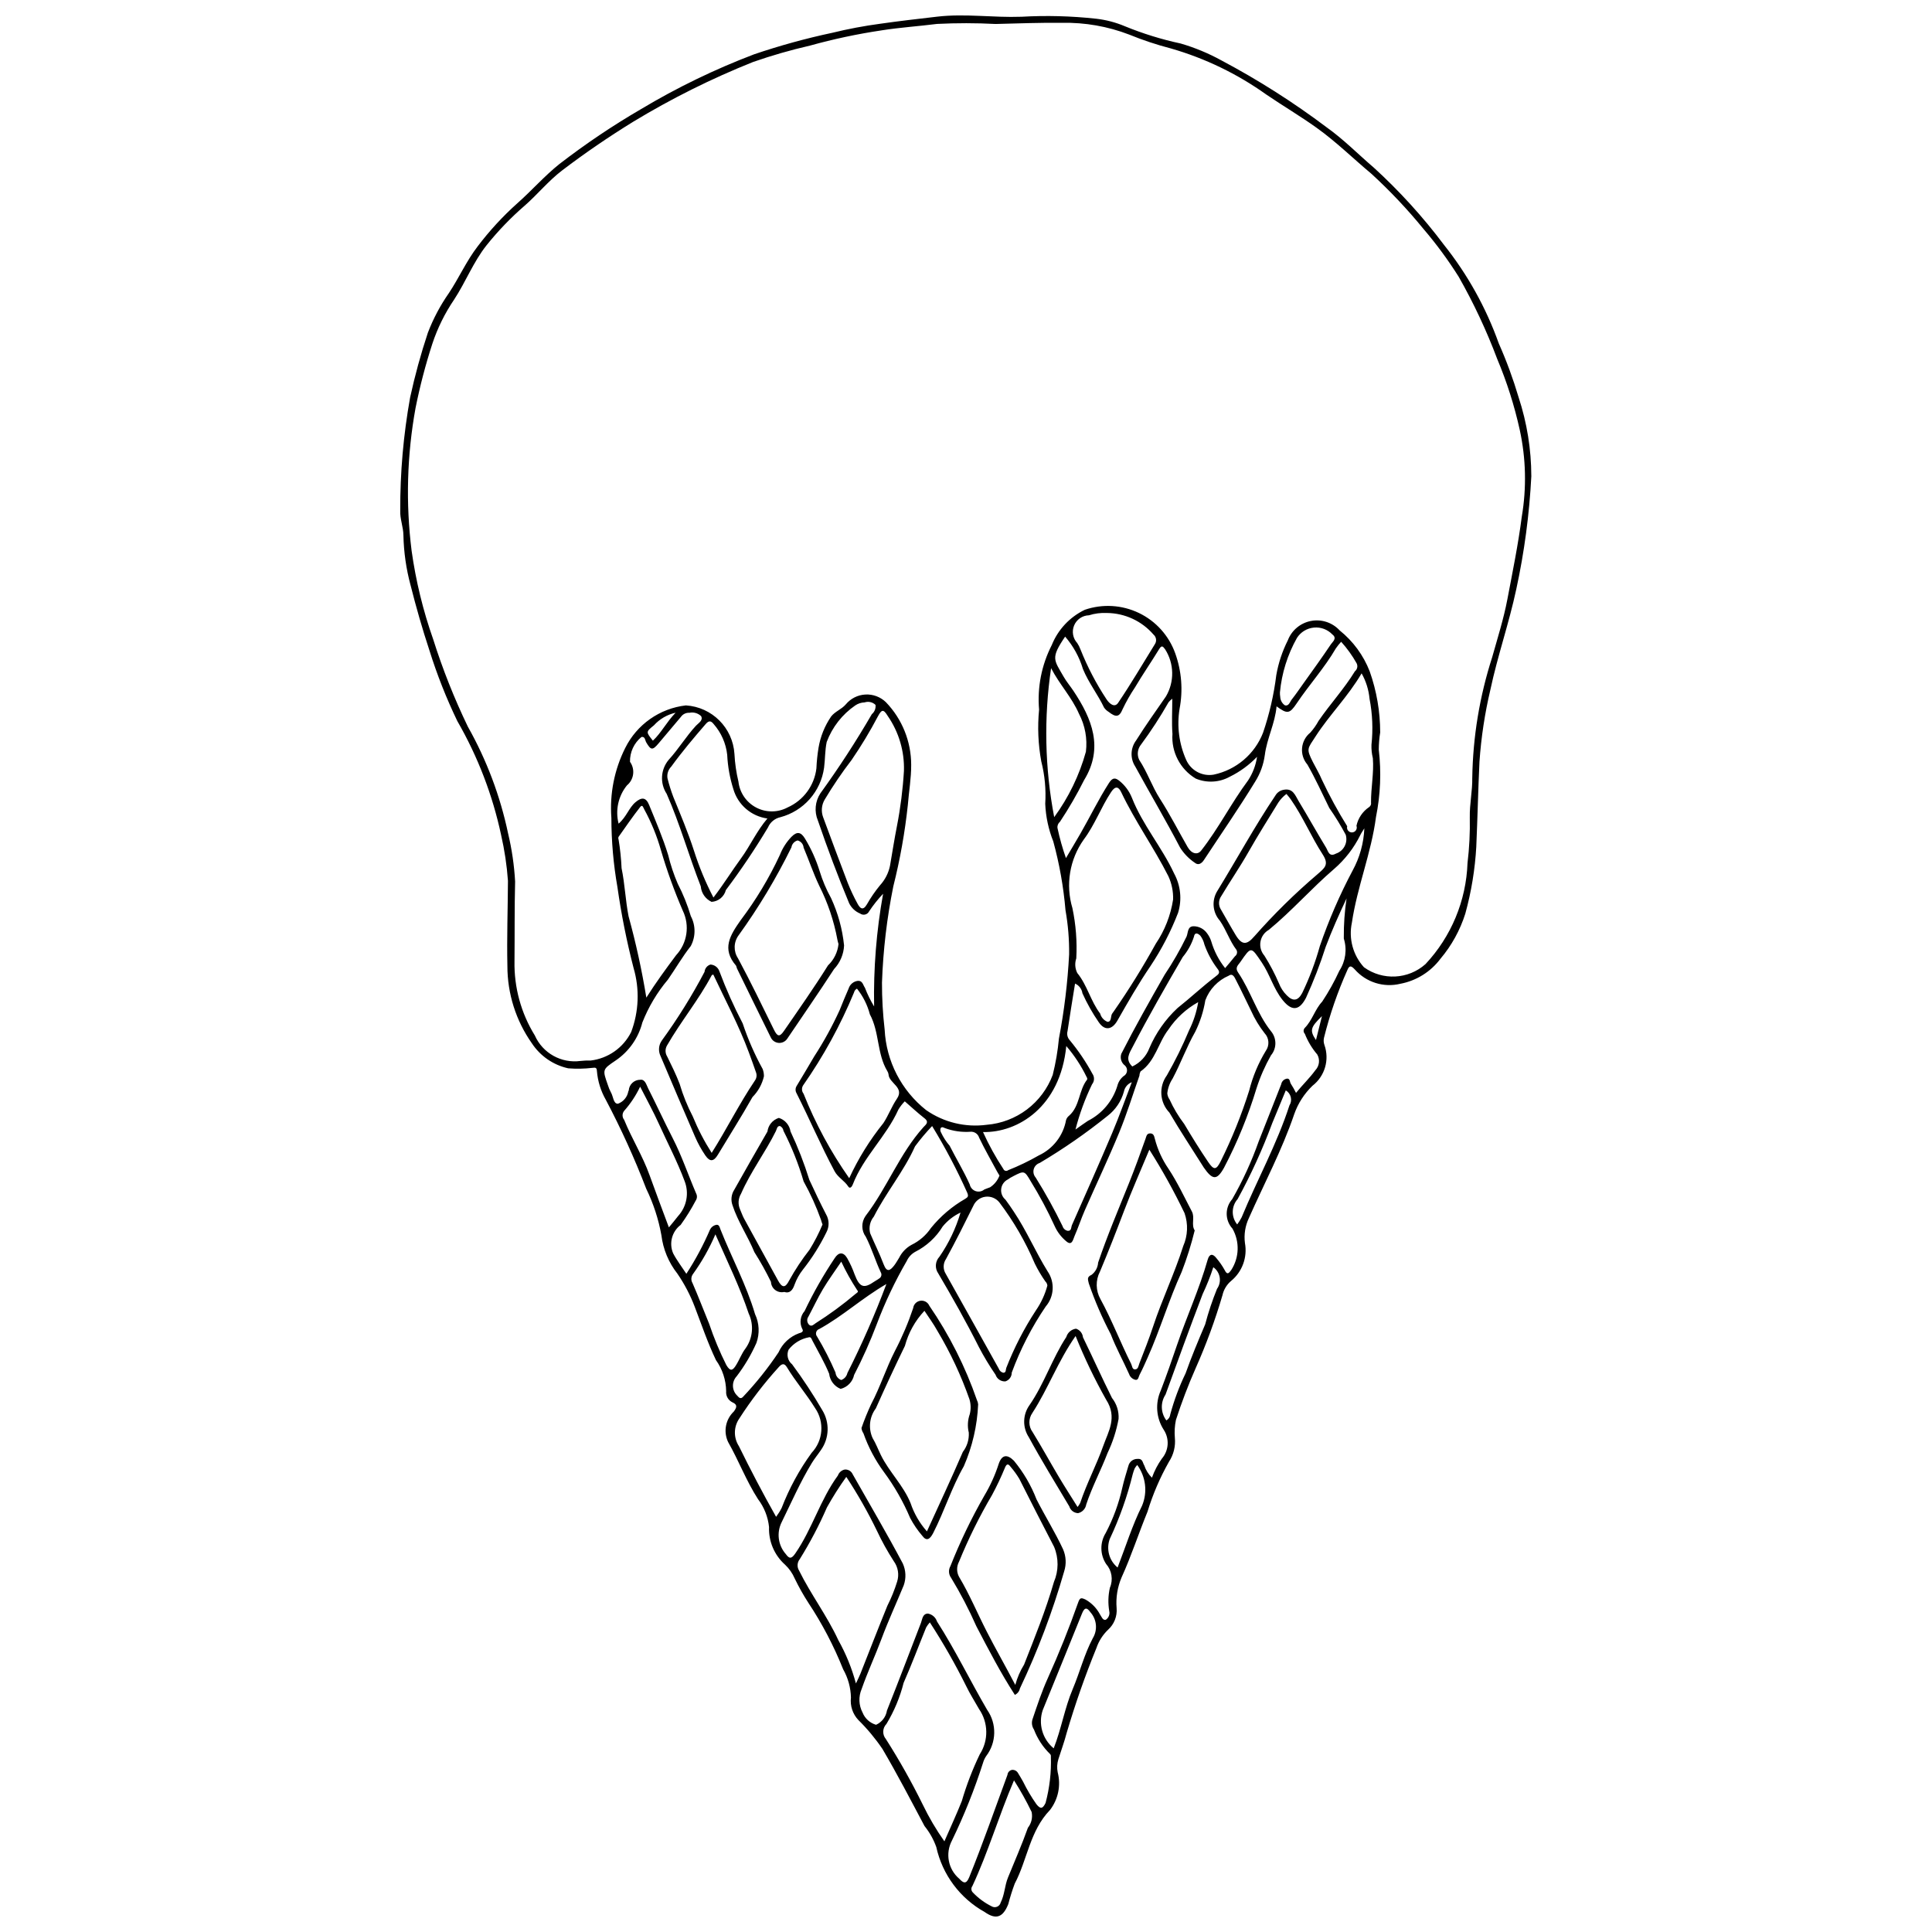 <?xml version="1.0" encoding="UTF-8"?>
<!-- Uploaded to: ICON Repo, www.svgrepo.com, Generator: ICON Repo Mixer Tools -->
<svg width="800px" height="800px" version="1.1" viewBox="144 144 512 512" xmlns="http://www.w3.org/2000/svg">
 <defs>
  <clipPath id="a">
   <path d="m250 148.09h300v503.81h-300z"/>
  </clipPath>
 </defs>
 <g clip-path="url(#a)">
  <path d="m549.82 270.15c-0.516 10.09-1.848 20.117-3.988 29.988-1.918 8.996-4.957 17.676-6.863 26.633-1.484 6.273-2.449 12.656-2.894 19.086-0.355 7.5-0.512 15.008-0.844 22.504h0.004c-0.34 6.016-1.316 11.98-2.918 17.785-1.387 4.375-3.621 8.434-6.582 11.938-2.59 3.457-6.375 5.82-10.617 6.625-4.422 1.082-9.082-0.383-12.09-3.801-0.992-1.066-1.449-1.09-1.973 0.199-2.582 5.773-4.652 11.766-6.18 17.902-0.145 0.629-0.109 1.285 0.102 1.895 1.41 3.922 0.129 8.301-3.168 10.844-2.176 2.102-3.832 4.68-4.828 7.531-3.238 9.516-7.965 18.383-12.023 27.543-0.969 2.055-1.328 4.344-1.035 6.594 0.695 3.754-0.699 7.59-3.641 10.023-1.176 0.98-1.992 2.328-2.32 3.824-1.938 6.594-4.309 13.051-7.102 19.332-1.973 4.473-3.715 9.043-5.223 13.691-0.328 1.559-0.422 3.156-0.285 4.742 0.223 2.231-0.328 4.473-1.559 6.344-2.375 4.195-4.285 8.633-5.691 13.242-2.367 5.777-4.289 11.746-6.871 17.418-1.094 2.57-1.547 5.367-1.312 8.148 0.18 2.168-0.668 4.293-2.293 5.742-1.387 1.336-2.434 2.984-3.055 4.805-3.008 7.367-5.641 14.879-7.891 22.508-0.609 2.359-1.465 4.652-2.199 6.981-0.348 1.121-0.41 2.309-0.18 3.457 0.895 3.465 0.145 7.152-2.035 9.988-5.367 5.566-5.988 13.16-9.355 19.535-0.66 1.77-1.227 3.574-1.699 5.406-1.379 3.465-3.188 4.258-6.231 2.121h0.004c-6.562-3.637-11.242-9.918-12.855-17.242-0.719-2.012-1.773-3.891-3.117-5.555-3.641-6.863-7.223-13.754-11.164-20.457v0.004c-1.871-2.758-4.012-5.328-6.387-7.668-1.496-1.59-2.207-3.758-1.949-5.926-0.055-2.629-0.766-5.207-2.062-7.492-2.465-6.176-5.551-12.086-9.223-17.629-1.332-2.062-2.539-4.207-3.606-6.418-0.598-1.395-1.477-2.652-2.582-3.691-2.824-2.527-4.375-6.18-4.231-9.969-0.277-2.688-1.289-5.246-2.926-7.398-3.106-4.816-5.109-10.188-7.926-15.145-1.289-2.734-0.68-5.984 1.516-8.066 0.766-1.043 1.062-1.809-0.348-2.434l0.004 0.004c-1.133-0.535-1.805-1.723-1.684-2.965-0.043-2.961-0.988-5.836-2.707-8.242-2.184-4.586-3.812-9.379-5.613-14.102-1.18-3.109-2.731-6.066-4.609-8.809-2.316-2.945-3.781-6.465-4.234-10.184-0.77-4.273-2.125-8.418-4.023-12.32-3.094-8.055-6.668-15.922-10.699-23.551-1.332-2.332-2.141-4.93-2.363-7.606-0.031-1.176-0.656-0.879-1.191-0.867v-0.004c-2.129 0.254-4.281 0.297-6.422 0.125-3.949-0.875-7.402-3.25-9.625-6.629-4.227-6-6.492-13.16-6.488-20.496-0.164-7.523 0.109-15.051 0.148-22.566v-0.004c-0.293-4.094-0.902-8.16-1.82-12.164-2.262-10.59-6.172-20.766-11.586-30.145-2.922-6.059-5.394-12.324-7.402-18.742-1.883-5.699-3.539-11.48-5.004-17.301h-0.004c-1.156-4.305-1.793-8.73-1.887-13.184-0.012-2.199-0.953-4.418-0.844-6.594-0.035-10.039 0.844-20.062 2.617-29.941 1.262-5.805 2.832-11.535 4.707-17.172 1.422-3.727 3.301-7.262 5.586-10.531 2.672-4.023 4.629-8.477 7.598-12.34 3.133-4.144 6.66-7.977 10.531-11.441 3.82-3.371 7.191-7.25 11.203-10.449v0.004c6.867-5.297 14.07-10.141 21.562-14.5 9.543-5.715 19.574-10.574 29.969-14.527 6.809-2.309 13.746-4.219 20.777-5.715 4.156-1.016 8.367-1.812 12.609-2.379 5.035-0.727 10.098-1.297 15.152-1.887 7.414-0.859 14.828 0.297 22.25 0.027v0.004c6.621-0.379 13.262-0.207 19.855 0.516 2.613 0.297 5.172 0.965 7.594 1.984 4.793 1.965 9.754 3.5 14.816 4.586 3.738 1.09 7.344 2.582 10.758 4.457 9.781 5.184 19.141 11.133 27.984 17.797 4.43 3.152 8.258 7.062 12.391 10.598v-0.004c6.844 6.242 13.086 13.109 18.648 20.516 6.25 7.844 11.156 16.668 14.52 26.117 2.059 4.644 3.812 9.418 5.258 14.289 2.211 6.731 3.348 13.766 3.363 20.848zm-243.8 90.562c-0.469-6.375 0.797-12.754 3.66-18.469 3.098-6.254 9.156-10.512 16.09-11.305 6.926 0.43 12.441 5.953 12.867 12.875 0.125 2.465 0.48 4.914 1.055 7.312 0.328 2.934 2.09 5.512 4.707 6.883 2.613 1.371 5.734 1.359 8.336-0.035 4.188-1.863 7.082-5.793 7.621-10.344 0.078-1.832 0.266-3.652 0.562-5.461 0.5-2.981 1.645-5.816 3.352-8.309 1.043-1.328 2.746-1.879 3.871-3.188 1.289-1.559 3.168-2.508 5.188-2.617 2.019-0.113 3.992 0.625 5.445 2.031 4.293 4.457 6.695 10.402 6.699 16.59 0.02 3.594-0.613 7.133-0.891 10.688-0.777 7.254-2.062 14.445-3.844 21.52-1.703 8.406-2.707 16.938-3.004 25.508-0.012 4.16 0.227 8.32 0.707 12.453 0.414 8.371 4.43 16.156 11.008 21.355 4.676 3.25 10.398 4.633 16.043 3.879 3.871-0.316 7.566-1.727 10.664-4.066 3.094-2.34 5.461-5.512 6.824-9.148 0.793-3.164 1.344-6.387 1.645-9.637 1.41-7.371 2.312-14.828 2.703-22.32 0.043-3.914-0.277-7.828-0.961-11.684-0.523-6.168-1.605-12.273-3.238-18.242-1.266-3.18-1.988-6.551-2.133-9.969 0.238-3.777-0.113-7.566-1.047-11.234-0.832-4.523-1.027-9.141-0.582-13.723-0.504-5.902 0.66-11.828 3.359-17.105 1.652-4.106 4.781-7.445 8.77-9.359 4.711-1.609 9.859-1.301 14.344 0.859 4.481 2.156 7.934 5.996 9.609 10.68 1.691 4.715 2.09 9.797 1.148 14.715-0.746 4.582-0.137 9.285 1.754 13.527 1.242 2.816 4.238 4.434 7.277 3.914 5.953-1.25 10.875-5.422 13.086-11.094 1.691-4.953 2.871-10.07 3.516-15.27 0.559-3.207 1.586-6.312 3.051-9.219 1.016-2.66 3.336-4.609 6.133-5.144 2.797-0.539 5.676 0.406 7.606 2.5 3.566 2.859 6.316 6.609 7.969 10.867 1.836 5.199 2.773 10.668 2.773 16.18-0.238 1.5-0.367 3.019-0.375 4.539 0.703 5.961 0.453 11.992-0.738 17.875-1.238 9.523-4.988 18.504-6.387 28.012-0.895 4.223 0.301 8.613 3.207 11.801 4.961 3.578 11.738 3.231 16.305-0.84 6.824-7.285 10.777-16.797 11.133-26.773 0.484-4.031 0.688-8.09 0.605-12.145-0.074-3.516 0.723-7.023 0.652-10.461h0.004c0.168-10.844 1.945-21.602 5.269-31.922 1.434-5.121 3.055-10.195 4.043-15.422 1.375-7.262 2.863-14.496 3.809-21.852v0.004c1.293-7.621 1.113-15.418-0.531-22.969-1.418-6.449-3.422-12.754-5.984-18.84-2.828-7.523-6.246-14.812-10.219-21.797-2.793-4.43-5.902-8.652-9.305-12.633-4.238-5.195-8.852-10.082-13.793-14.617-4.844-4.047-9.363-8.504-14.508-12.184-4.344-3.109-8.961-5.836-13.383-8.844-7.668-5.473-16.211-9.598-25.266-12.203-3.766-0.977-7.461-2.203-11.059-3.676-5.68-2.18-11.727-3.238-17.805-3.117-5.852-0.062-11.73 0.168-17.594 0.309-5.168-0.27-10.34-0.273-15.508-0.016-4.91 0.621-9.863 0.941-14.746 1.711v0.004c-6.391 0.953-12.715 2.301-18.938 4.031-5.094 1.168-10.117 2.613-15.055 4.332-11.035 4.406-21.688 9.719-31.848 15.879-6.473 3.996-12.727 8.258-18.762 12.855-3.637 2.769-6.543 6.379-9.953 9.363v-0.004c-3.684 3.191-7.07 6.711-10.113 10.516-3.484 4.402-5.512 9.699-8.57 14.363-2.453 3.613-4.398 7.551-5.773 11.699-1.816 5.582-3.301 11.27-4.453 17.027-2.273 12.488-2.625 25.25-1.043 37.844 1.117 7.988 3.031 15.848 5.715 23.453 2.508 7.93 5.578 15.668 9.191 23.16 4.977 8.832 8.574 18.371 10.66 28.289 1 4.18 1.621 8.441 1.863 12.734-0.184 7.051-0.094 14.094-0.164 21.141v-0.004c-0.129 6.938 1.738 13.77 5.387 19.672 2.082 4.691 7.012 7.445 12.102 6.758 0.875-0.102 1.758-0.137 2.641-0.105 4.648-0.535 8.711-3.383 10.793-7.57 2.043-5.434 2.266-11.379 0.637-16.949-1.824-7.059-3.254-14.219-4.281-21.438-1.066-6.07-1.602-12.223-1.605-18.387zm92.527 104.63c-1.828 0.863-3.445 2.125-4.727 3.691-1.758 2.883-4.293 5.211-7.309 6.731-0.98 0.551-1.758 1.402-2.223 2.43-3.102 5.344-5.758 10.938-7.934 16.723-1.742 4.594-3.746 9.086-6.004 13.453-0.387 1.812-1.773 3.25-3.574 3.699-1.672-0.676-2.84-2.215-3.039-4.008-1.238-3.035-2.906-5.828-4.406-8.719-0.215-0.414-0.395-1.094-0.922-0.953-2.148 0.387-4.074 1.555-5.414 3.273-0.613 1.359-0.234 2.961 0.926 3.898 2.887 3.898 5.555 7.949 7.992 12.141 2.004 3.258 1.875 7.398-0.324 10.527-0.793 1.18-1.715 2.281-2.453 3.496-3.059 5.019-5.398 10.402-7.984 15.668-1.395 2.781-0.961 6.129 1.102 8.461 0.973 1.375 1.559 1.203 2.519-0.191 4.481-6.484 6.606-14.246 11.277-20.633 0.285-0.801 0.965-1.402 1.797-1.586 0.906-0.082 1.762 0.422 2.125 1.254 4.449 7.863 9.043 15.652 13.273 23.633 0.84 1.832 0.926 3.918 0.246 5.816-1.957 4.75-4.109 9.402-5.91 14.238-1.652 4.438-3.68 8.754-5.242 13.242-0.855 2.004-0.766 4.285 0.246 6.211 0.629 1.578 1.945 2.773 3.574 3.25 1.543-0.688 2.629-2.109 2.891-3.777 3.082-7.711 6.012-15.484 9.012-23.23 0.383-0.988 0.406-2.434 1.855-2.465 1.121 0.203 2.039 1.004 2.394 2.086 4.852 7.566 8.762 15.668 13.289 23.414 2.602 3.703 2.496 8.668-0.254 12.262-0.355 0.523-0.629 1.102-0.809 1.711-2.258 7.074-5.019 13.98-8.258 20.664-1.816 3.414-1.012 7.633 1.938 10.133 1.113 1.203 1.863 1.508 2.644-0.422 3.625-8.949 6.789-18.066 10.129-27.117v0.004c0.062-0.66 0.555-1.195 1.203-1.316 0.66-0.055 1.289 0.281 1.605 0.863 0.465 0.746 0.906 1.508 1.336 2.273 1.012 2.066 2.184 4.055 3.508 5.938 1.102 1.406 1.684 1.238 2.441-0.301v0.004c1.074-4.016 1.551-8.172 1.41-12.324 0.035-0.238-0.043-0.477-0.211-0.648-1.883-1.828-3.34-4.047-4.273-6.5-0.578-0.855-0.695-1.941-0.32-2.906 1.215-3.598 2.41-7.199 3.977-10.668 2.965-6.574 5.648-13.262 8.051-20.066 0.48-1.359 0.801-1.336 1.977-0.793 1.598 0.91 2.91 2.25 3.785 3.871 0.434 0.629 0.781 1.734 1.594 1.465v-0.004c0.738-0.504 1.09-1.406 0.891-2.277-0.352-2.059-0.293-4.164 0.172-6.195 0.91-2.121 0.516-4.578-1.012-6.309-1.621-2.481-1.66-5.672-0.102-8.191 1.996-3.801 3.481-7.844 4.41-12.035 0.43-1.93 1.039-3.816 1.59-5.715h0.004c0.25-1.109 1.238-1.898 2.375-1.898 1.477-0.152 1.375 1.016 1.844 1.73 0.406 1.234 1.102 2.352 2.031 3.258 0.645-1.801 1.531-3.508 2.637-5.066 1.84-2.141 2.047-5.238 0.508-7.606-2.023-3.121-2.324-7.055-0.801-10.449 1.535-3.992 2.938-8.031 4.316-12.082 2.582-7.57 5.926-14.863 8.113-22.574 0.449-1.578 1.332-1.699 2.324-0.395 0.824 0.969 1.551 2.019 2.168 3.129 0.707 1.461 1.141 0.812 1.75 0.004 2.148-3.312 2.273-7.547 0.32-10.98-2.004-2.199-2.031-5.555-0.066-7.789 2.801-4.887 5.152-10.02 7.027-15.332 1.969-5.031 3.988-10.047 5.945-15.082h0.004c0.125-0.812 0.777-1.445 1.594-1.543 0.809-0.008 0.656 0.93 0.992 1.398v0.004c0.496 0.766 0.945 1.559 1.352 2.379 1.703-2.102 3.594-3.894 5.137-6.016 1.062-1.125 1.262-2.816 0.488-4.16-1.391-1.629-2.5-3.481-3.285-5.477-0.426-0.426-0.438-1.113-0.023-1.555 2.004-2.031 2.707-4.949 4.609-6.965v0.004c1.73-2.613 3.254-5.352 4.559-8.199 1.645-2.516 2.082-5.637 1.184-8.508-0.016-0.078 0.004-0.16-0.004-0.242v0.004c-0.031-3.484 0.211-6.965 0.727-10.41-1.988 4.223-3.887 8.469-5.523 12.812-1.473 4.602-3.215 9.113-5.219 13.512-1.531 2.961-3.461 4.016-6.199 0.598-2.438-3.039-3.383-6.801-5.531-9.965-2.871-4.238-2.758-4.336-5.688-0.094-0.543 0.785-1.473 1.438-0.602 2.723 3.363 4.941 4.992 10.887 8.723 15.582h0.004c1.562 1.852 1.566 4.559 0.004 6.406-1.57 2.773-2.856 5.695-3.828 8.73-2.203 7.277-5.086 14.332-8.617 21.066-1.879 3.371-3.035 3.293-5.371-0.078-0.047-0.066-0.082-0.137-0.125-0.203-3.004-4.769-6.125-9.473-8.973-14.336h0.004c-2.59-2.688-2.875-6.852-0.676-9.871 2.207-3.852 4.172-7.84 5.883-11.938 1.176-2.356 1.992-4.871 2.418-7.469-3.176 1.766-5.883 4.258-7.898 7.277-2.731 3.523-3.445 8.375-7.387 11.09-0.172 0.344-0.27 0.719-0.285 1.102-1.766 5.035-3.332 10.148-5.359 15.074-2.871 6.957-6.109 13.766-9.137 20.66-0.984 2.246-1.734 4.594-2.723 6.836-0.363 0.824-0.648 2.652-2.144 1.367l-0.004-0.004c-1.336-1.098-2.398-2.484-3.106-4.062-1.875-4.102-4.004-8.082-6.375-11.922-1.609-2.758-1.699-2.789-4.574-1.301v0.004c-0.504 0.242-0.988 0.531-1.441 0.863-0.977 0.48-1.645 1.422-1.773 2.5-0.133 1.082 0.289 2.152 1.121 2.856 0.773 1.012 1.477 2.078 2.188 3.137 3.41 5.078 5.805 10.742 9.016 15.914h0.004c1.934 2.856 1.719 6.648-0.527 9.266-3.703 5.453-6.731 11.34-9.008 17.527 0.008 1.062-0.68 2.004-1.691 2.324-1.164 0.07-2.234-0.652-2.598-1.762-1.621-2.359-3.102-4.816-4.426-7.352-3.328-6.621-6.969-13.07-10.73-19.449h0.004c-0.992-1.371-0.871-3.25 0.285-4.481 2.469-3.578 4.356-7.527 5.582-11.695zm-20.52-84.484c-1.363 1.441-2.602 3-3.699 4.652-0.211 0.43-0.602 0.742-1.066 0.852-0.461 0.113-0.953 0.012-1.336-0.273-1.262-0.523-2.289-1.488-2.894-2.715-3.012-7.223-5.754-14.551-8.289-21.949h-0.004c-0.98-2.356-0.73-5.043 0.664-7.18 4.898-6.762 9.453-13.766 13.645-20.988 0.719-0.598 1.086-1.523 0.973-2.453-0.766-0.746-1.887-1-2.902-0.66-0.875 0.023-1.727 0.301-2.453 0.793-3.461 2.375-6.109 5.762-7.582 9.691-0.477 2.277-0.398 4.574-0.695 6.856h-0.004c-0.426 3.074-1.754 5.957-3.809 8.285-2.059 2.328-4.758 3.996-7.762 4.797-1.473 0.316-2.703 1.328-3.293 2.719-3.43 5.723-7.152 11.258-11.16 16.59-0.449 1.754-1.98 3.019-3.789 3.125-1.621-0.758-2.711-2.324-2.859-4.109-3.168-8.113-5.516-16.523-9.035-24.516l0.004 0.004c-1.852-2.816-1.617-6.519 0.578-9.078 2.582-2.824 4.566-6.16 7.184-8.984 0.656-0.707 1.984-1.406 1.352-2.547v0.004c-0.824-0.785-1.98-1.113-3.094-0.879-0.898-0.055-1.758 0.363-2.266 1.102-1.953 2.324-3.91 4.648-5.871 6.965-1.629 1.934-2.07 1.895-3.312-0.238-0.32-0.551-0.266-1.57-1.25-1.43h0.004c-1.98 1.609-3.106 4.039-3.051 6.59 1.418 1.973 1.062 4.707-0.812 6.254-2.301 2.84-3.117 6.602-2.207 10.137 2.109-1.805 2.703-4.164 4.453-5.664 1.645-1.406 2.793-1.355 3.629 0.695 1.785 4.379 3.652 8.715 5.051 13.262 0.629 2.617 1.484 5.172 2.547 7.641 1.422 2.746 2.578 5.617 3.461 8.578 1.312 2.481 1.305 5.449-0.012 7.926-2.231 2.832-4.008 5.941-6.051 8.879-2.867 3.402-5.156 7.25-6.785 11.387-1.047 4.109-3.566 7.691-7.078 10.066-3.516 2.375-3.512 2.394-2.07 6.465 0.207 0.684 0.48 1.344 0.816 1.969 0.633 1.051 0.641 3.074 1.867 3.023 1.441-0.527 2.488-1.781 2.75-3.293 0.047-0.066 0.086-0.137 0.109-0.211 0.105-1.605 1.441-2.856 3.051-2.848 1.293-0.188 1.625 1.363 2.094 2.281 2.227 4.379 4.273 8.855 6.516 13.215 2.445 4.758 4.113 9.793 6.215 14.668h0.004c0.293 0.59 0.25 1.289-0.121 1.836-1.18 2.246-2.519 4.406-4.004 6.465-2.312 1.758-3.133 4.863-1.988 7.531 0.973 1.863 2.281 3.555 3.504 5.426v-0.004c2.418-3.719 4.516-7.637 6.269-11.715 0.309-0.629 0.887-1.09 1.574-1.246 0.859-0.199 0.977 0.66 1.195 1.211 2.973 7.512 6.863 14.648 9.16 22.438 1.133 2.398 1.262 5.148 0.363 7.641-1.391 3.133-3.141 6.094-5.219 8.82-0.668 0.707-1.027 1.648-0.996 2.621 0.031 0.973 0.445 1.891 1.16 2.555 0.359 0.395 0.844 1.039 1.543 0.25h-0.004c3.449-3.648 6.586-7.578 9.375-11.754 1.047-2.34 2.992-4.16 5.394-5.047 0.535-0.148 1.453-0.371 0.855-1.254h0.004c-0.734-1.531-0.477-3.356 0.652-4.629 2.316-4.859 4.981-9.547 7.977-14.023 1.027-1.629 2.289-1.719 3.297-0.047 0.785 1.383 1.453 2.832 1.984 4.332 1.32 3.465 2.422 3.879 5.301 1.867 0.391-0.273 0.836-0.473 1.203-0.77 0.277-0.152 0.48-0.414 0.562-0.723s0.035-0.637-0.129-0.91c-1.445-3.074-2.394-6.359-3.953-9.398h0.004c-1.223-1.633-1.258-3.863-0.094-5.535 5.723-7.461 9.016-16.512 15.375-23.57 0.52-0.578 1.605-1.27 0.273-2.309-1.824-1.426-3.523-3.016-5.242-4.504v-0.004c-0.652 0.656-1.219 1.391-1.695 2.184-3.203 7.141-9.273 12.527-12.105 19.891-0.207 0.543-0.727 1.211-1.184 0.5-1.004-1.559-2.727-2.383-3.629-4.062-3.617-6.746-6.609-13.797-10.055-20.621l0.004-0.004c-0.383-0.613-0.371-1.395 0.027-1.996 1.566-2.582 3.098-5.18 4.629-7.781 2.551-3.93 4.809-8.043 6.754-12.305 0.773-1.902 1.531-3.812 2.367-5.688 0.34-1.105 1.301-1.91 2.449-2.047 1.258-0.082 1.34 1.07 1.871 1.824 0.664 1.727 1.48 3.387 2.438 4.965-0.191-10.008 0.605-20.012 2.379-29.863zm48.461-9.453c1.48-2.504 2.672-4.477 3.82-6.473 2.566-4.461 4.805-9.098 7.59-13.445 0.969-1.512 1.719-1.398 2.805-0.512 1.434 1.168 2.551 2.684 3.246 4.398 2.828 7.223 7.965 13.125 11.199 20.102 1.742 3.191 2.121 6.953 1.055 10.426-1.918 4.953-4.367 9.684-7.309 14.102-3.172 4.66-5.992 9.57-8.781 14.477-1.375 2.418-3.344 2.773-4.934 0.414v0.004c-1.672-2.426-3.121-4.996-4.328-7.68-0.164-1.133-0.902-2.102-1.953-2.562-0.684 4.266-1.375 8.414-1.988 12.574v0.004c-0.242 0.859-0.02 1.781 0.586 2.434 2.281 2.758 4.289 5.727 5.996 8.871 0.605 0.855 0.57 2.008-0.094 2.82-1.855 3.836-3.328 7.848-4.387 11.973 1.488-1.039 2.367-1.695 3.289-2.293 3.75-1.895 6.562-5.231 7.801-9.246 0.25-1.02 0.824-1.934 1.641-2.598 0.496-0.258 0.84-0.742 0.918-1.297 0.082-0.555-0.113-1.113-0.516-1.5-0.977-0.719-1.375-1.988-0.988-3.133 3.613-7.098 7.535-14.02 11.477-20.938 2.176-3.246 4.125-6.637 5.828-10.148 0.426-1.07 0.215-2.644 1.797-2.715 1.453-0.012 2.816 0.695 3.644 1.891 0.48 0.633 0.852 1.344 1.09 2.106 0.754 2.582 2.004 4.992 3.68 7.098 0.91-1.086 1.797-2.09 2.617-3.148v0.004c0.539-0.387 0.703-1.113 0.383-1.695-1.812-2.379-2.68-5.273-4.406-7.742-1.949-2.207-2.203-5.434-0.629-7.922 5.156-8.395 9.863-17.066 15.367-25.254 0.441-0.754 1.184-1.289 2.039-1.473 2.629-0.586 3.191 1.469 4.102 2.961 2.484 4.086 4.801 8.273 7.289 12.355 0.516 0.844 0.758 2.566 2.57 1.586l-0.004-0.004c2.098-0.676 3.266-2.906 2.629-5.016-1.309-2.453-2.766-4.824-4.359-7.102-1.891-3.856-3.672-7.773-5.797-11.496-1.043-1.211-1.555-2.793-1.41-4.387 0.141-1.59 0.922-3.059 2.168-4.062 0.852-0.953 1.594-2 2.203-3.125 3.074-4.477 6.785-8.488 9.625-13.129v-0.004c0.645-0.508 0.836-1.406 0.457-2.133-1.148-2.047-2.523-3.957-4.094-5.695-0.508 0.543-0.973 1.125-1.395 1.734-3.012 5.188-7.07 9.633-10.395 14.598-1.879 2.805-2.5 2.852-5.328 0.777-0.395 4.543-2.578 8.555-3.109 12.887h-0.004c-0.332 2.512-1.207 4.922-2.555 7.066-4.316 7.055-9.035 13.863-13.586 20.777-0.617 0.941-1.492 1.477-2.391 0.734-1.578-1.059-2.918-2.438-3.93-4.047-3.793-7.262-7.969-14.32-11.898-21.508h-0.004c-1.355-2.121-1.254-4.863 0.258-6.875 2.496-3.981 5.238-7.809 7.914-11.676 2.277-3.875 2.188-8.699-0.234-12.484-0.633-0.867-0.93-1.102-1.605 0.004-2.074 3.394-4.348 6.672-6.371 10.098-1.238 1.848-2.336 3.781-3.289 5.789-0.879 2.148-1.805 2.18-3.699 0.699h0.004c-0.484-0.289-0.898-0.68-1.219-1.145-1.672-3.508-4.106-6.578-5.594-10.211-0.953-3.164-2.559-6.09-4.719-8.586-3.906 5.75-2.973 6.109-0.391 10.633 0.75 1.312 1.75 2.484 2.59 3.746 4.926 7.394 8.059 15.098 2.844 23.621h-0.004c-1.914 3.828-4.066 7.535-6.434 11.102-0.484 0.402-0.723 1.027-0.629 1.648 0.578 2.695 1.324 5.348 2.238 7.945zm28.395 10.961c0.066-2.133-0.367-4.254-1.266-6.191-3.848-7.586-8.828-14.535-12.484-22.234-0.703-1.477-1.547-1.746-2.68-0.031-2.68 4.055-4.34 8.723-7.246 12.574v0.004c-3.75 5.266-4.859 11.973-3.008 18.168 0.922 4.379 1.27 8.859 1.027 13.328-0.438 1.273-0.344 2.668 0.262 3.871 2.644 3.234 3.535 7.445 6.059 10.742h0.004c0.262 1 0.988 1.82 1.953 2.199 1.203-0.023 0.707-1.602 1.312-2.301 0.156-0.18 0.277-0.395 0.422-0.586 3.984-5.742 7.676-11.688 11.051-17.812 2.383-3.519 3.953-7.527 4.594-11.73zm-60.609 249.61c1.648-3.793 3.234-7.191 4.613-10.672 1.246-4.25 2.836-8.395 4.758-12.387 2.371-3.672 2.297-8.418-0.195-12.012-1.125-2.012-2.387-3.961-3.383-6.035v-0.004c-2.887-5.816-6.109-11.465-9.648-16.914-0.375 0.41-0.703 0.859-0.98 1.34-1.996 4.894-3.84 9.852-5.973 14.684-0.969 3.836-2.504 7.504-4.551 10.891-1.07 1.09-1.137 2.816-0.156 3.988 3.578 5.613 6.848 11.422 9.789 17.398 1.637 3.394 3.551 6.644 5.727 9.723zm59.07-198.2c0.059 0.574 0.266 1.125 0.602 1.598 1.051 2.309 2.359 4.488 3.894 6.508 2.019 3.402 4.113 6.766 6.328 10.039 1.508 2.231 2.152 2.176 3.324-0.16 3.004-6.051 5.531-12.328 7.562-18.773 0.93-3.699 2.414-7.242 4.398-10.504 1.027-1.438 0.891-3.402-0.328-4.684-1.418-1.816-2.613-3.793-3.555-5.894-1.348-2.711-2.613-5.465-4.012-8.148-0.352-0.672-0.84-1.957-1.922-1.191h-0.004c-2.871 1.234-5.117 3.59-6.207 6.519-0.473 2.894-1.371 5.699-2.668 8.328-2.297 4.023-3.84 8.371-6.008 12.434-0.777 1.176-1.262 2.523-1.406 3.93zm-85.066 101.61c-1.867 2.602-3.582 5.309-5.137 8.105-2.066 4.742-4.477 9.328-7.211 13.723-0.68 0.855-0.754 2.047-0.18 2.981 3.133 6.352 7.449 12.035 10.41 18.457 2.027 3.617 3.598 7.477 4.668 11.484 0.621-1.34 0.941-1.945 1.191-2.582 2.383-6.012 4.707-12.047 7.152-18.031 1.039-2.047 1.898-4.18 2.578-6.371 0.582-1.844 0.254-3.852-0.883-5.41-1.68-2.602-3.18-5.309-4.492-8.113-2.383-4.918-5.09-9.676-8.098-14.242zm53.285-50.699c-0.043-0.426-0.238-0.816-0.547-1.109-1.043-1.492-1.973-3.062-2.777-4.695-2.457-5.777-5.613-11.23-9.402-16.238-0.891-1.113-2.297-1.68-3.711-1.492-1.41 0.188-2.621 1.102-3.188 2.41-2.34 4.727-4.703 9.453-7.234 14.078-0.809 1.188-0.832 2.742-0.062 3.953 4.703 8.352 9.355 16.727 14.031 25.094 0.18 0.547 0.629 0.965 1.188 1.102 0.816 0.035 0.637-0.828 0.809-1.266v-0.004c2.078-5.336 4.707-10.441 7.844-15.234 1.387-2.008 2.418-4.242 3.051-6.598zm-38.012-136.39c0.164-5.191-1.344-10.301-4.305-14.574-1.148-1.883-1.609-1.688-2.562 0.062-2.106 4-4.438 7.875-6.992 11.602-2.574 3.352-4.949 6.848-7.117 10.473-0.871 1.441-1.023 3.207-0.414 4.777 2.144 5.766 4.262 11.539 6.477 17.281h-0.004c0.758 1.914 1.637 3.781 2.629 5.586 0.617 1.141 1.406 1.992 2.469 0.172 1.012-1.785 2.176-3.481 3.481-5.066 1.344-1.465 2.262-3.266 2.652-5.211 0.609-3.504 1.152-7.031 1.84-10.508v-0.004c0.938-4.816 1.555-9.691 1.848-14.59zm-12.449 57.707c-0.402 0.211-0.691 0.59-0.789 1.035-3.586 8.664-8.109 16.914-13.484 24.602-0.434 0.68-0.387 1.562 0.117 2.191 3.144 7.914 7.207 15.434 12.102 22.402 2.406-5.219 5.449-10.121 9.055-14.598 1.348-2.039 2.184-4.402 3.586-6.457 2.074-3.035-2.074-4.074-2.219-6.438h0.004c-0.039-0.316-0.152-0.617-0.328-0.887-2.777-4.613-2.047-10.262-4.625-15.051v0.004c-0.648-2.484-1.812-4.801-3.418-6.805zm-38.039-24.145c2.754-3.574 4.898-7.09 7.324-10.398 2.406-3.289 4.109-7.176 6.981-10.551-4.269-0.578-7.801-3.617-9.012-7.754-0.938-2.957-1.492-6.027-1.641-9.125-0.332-3.023-1.586-5.871-3.594-8.152-0.648-0.816-1.215-1.031-2.078-0.031-3.184 3.676-6.312 7.391-9.172 11.332-0.797 0.809-1.16 1.945-0.984 3.066 0.418 1.684 0.938 3.344 1.555 4.965 1.91 4.68 3.883 9.328 5.438 14.152v-0.004c1.363 4.309 3.102 8.492 5.188 12.5zm151.85-27.453h0.004c-0.844 0.637-1.574 1.41-2.156 2.289-2.644 4.324-5.359 8.594-7.859 13.012-2.262 3.996-4.891 7.812-7.258 11.773-0.758 1.066-0.789 2.484-0.074 3.578 1.312 2.25 2.559 4.535 3.91 6.762 1.633 2.688 2.934 2.668 4.938 0.309h0.004c5.168-5.867 10.75-11.355 16.699-16.426 1.863-1.645 3.199-2.496 1.414-5.25-3.066-4.734-5.25-10.012-8.504-14.664-0.309-0.449-0.684-0.852-1.113-1.383zm-135.24 191.57c0.559-0.742 1.051-1.527 1.473-2.356 2.004-5.203 4.68-10.121 7.965-14.629 3.051-3.242 3.426-8.172 0.895-11.836-2.32-3.746-5.191-7.059-7.457-10.812-0.703-1.168-1.355-0.977-2.215 0v0.004c-3.828 4.219-7.305 8.746-10.391 13.539-1.535 2.195-1.586 5.102-0.129 7.352 3.078 6.277 6.32 12.469 9.859 18.738zm-34.383-137.6c2.488-3.938 5.176-7.609 7.859-11.203h-0.004c2.988-3.191 3.703-7.894 1.801-11.836-2.258-5.223-4.195-10.582-5.797-16.047-1.062-3.75-2.543-7.375-4.414-10.797-0.25-0.426-0.457-1.422-1.066-0.645-2.012 2.57-3.863 5.266-5.75 7.934-0.086 0.227-0.082 0.477 0.012 0.703 0.414 2.512 0.68 5.051 0.793 7.598 0.875 4.195 1.023 8.539 1.855 12.75v-0.004c1.949 7.094 3.523 14.285 4.707 21.547zm75.73 34.039c-1.621 1.699-3.133 3.496-4.527 5.383-2.957 6.606-7.652 12.184-10.914 18.605v0.004c-1.016 1.227-1.379 2.863-0.984 4.406 1.164 2.762 2.523 5.441 3.578 8.242 0.867 2.301 1.77 1.621 2.816 0.277 0.488-0.625 0.859-1.34 1.289-2.012h0.004c0.715-1.441 1.852-2.633 3.258-3.41 2.09-1.012 3.875-2.555 5.172-4.477 2.516-3.102 5.582-5.719 9.043-7.707 0.754-0.461 0.949-0.68 0.602-1.582v-0.004c-2.731-6.102-5.848-12.023-9.336-17.727zm63.648-113.25c-0.375 0.273-0.715 0.598-1.004 0.965-2.195 3.863-4.621 7.594-7.266 11.168-0.949 1.148-1.141 2.742-0.492 4.082 2.16 3.262 3.367 6.996 5.484 10.293 2.66 4.137 4.898 8.539 7.348 12.809 1.035 1.805 2.617 2.156 3.57 0.945 4.637-5.891 7.992-12.633 12.465-18.633v-0.004c1.227-1.879 2.031-4.004 2.356-6.223-2.09 2.168-4.539 3.961-7.242 5.285-2.773 1.527-6.09 1.703-9.008 0.48-4.121-2.469-6.504-7.047-6.168-11.84-0.227-2.988-0.043-6.004-0.043-9.328zm50.172-6.719c-3.613 6.16-8.48 10.949-12.16 16.648-2.195 3.402-2.566 3.254-0.738 6.875 0.785 1.559 1.711 3.059 2.371 4.668v-0.004c1.996 4.234 4.234 8.352 6.707 12.328-0.113 0.398-0.023 0.828 0.234 1.152 0.262 0.328 0.66 0.508 1.074 0.488 0.418-0.023 0.797-0.238 1.023-0.59 0.227-0.348 0.273-0.785 0.125-1.172 0.434-2.012 1.625-3.781 3.332-4.938 0.418-0.27 0.629-0.77 0.527-1.254-0.031-3.918 0.801-7.805 0.484-11.73l-0.004-0.004c-0.281-1.16-0.402-2.356-0.363-3.547 0.441-4.059 0.27-8.16-0.508-12.168-0.219-2.375-0.934-4.676-2.106-6.754zm0.719 41.086c-0.363 0.594-0.773 1.164-1.078 1.789h0.004c-1.695 3.426-4.059 6.477-6.953 8.977-5.992 5.148-11.188 11.113-17.281 16.121-1.172 0.66-1.984 1.812-2.211 3.137-0.23 1.328 0.152 2.684 1.035 3.699 1.477 2.344 2.766 4.797 3.859 7.34 0.457 1.188 1.156 2.266 2.059 3.16 1.633 1.691 2.977 1.516 4.09-0.57v0.004c1.93-4.004 3.5-8.168 4.684-12.449 2.367-6.894 5.269-13.59 8.684-20.027 1.887-3.438 2.949-7.266 3.113-11.184zm-68.234-57.086h0.004c-1.609-0.078-3.215 0.129-4.75 0.613-1.723 0.043-3.258 1.094-3.922 2.68-0.668 1.586-0.344 3.418 0.824 4.68 0.348 0.531 0.637 1.102 0.859 1.695 1.844 4.629 4.156 9.059 6.906 13.215 0.777 1.188 2.141 2.301 3.066 0.934 3.426-5.062 6.519-10.348 9.738-15.547 0.547-0.816 0.391-1.914-0.355-2.547-3.106-3.598-7.613-5.684-12.367-5.723zm-32.816 137.56c1.531 3.398 3.336 6.668 5.391 9.781 0.094 0.242 0.297 0.426 0.551 0.488 0.25 0.066 0.52 0.004 0.719-0.164 2.801-1.109 5.519-2.418 8.133-3.918 3.777-1.762 6.469-5.25 7.211-9.352 0.137-0.461 0.418-0.871 0.801-1.164 2.902-2.547 2.527-6.731 4.797-9.594v0.004c0.047-0.234-0.008-0.473-0.145-0.664-1.434-2.961-3.246-5.719-5.391-8.211-1.59 16.18-12.879 22.996-22.066 22.793zm39.43-13.207-0.004-0.004c-1.078 0.418-1.871 1.359-2.09 2.496-0.703 2.543-2.207 4.785-4.289 6.402-5.703 4.59-11.73 8.77-18.027 12.504-0.77 0.246-1.363 0.863-1.578 1.641-0.215 0.777-0.023 1.609 0.508 2.219 2.606 4.168 4.984 8.473 7.133 12.895 0.188 0.629 0.707 1.102 1.348 1.227 1.062 0.094 0.887-0.965 1.137-1.527 3.578-8.09 7.18-16.172 10.629-24.316 1.883-4.453 3.496-9.02 5.231-13.539zm-110.35 40.312c-1.582 3.699-3.562 7.211-5.91 10.477-0.551 0.703-0.613 1.672-0.156 2.438 1.555 3.559 2.926 7.199 4.41 10.789v0.004c1.262 3.746 2.781 7.402 4.555 10.938 1.078 1.836 1.715 1.379 2.519 0.113 0.938-1.473 1.527-3.188 2.59-4.551h-0.004c1.918-2.695 2.231-6.219 0.82-9.211-2.359-7.078-5.652-13.773-8.824-20.996zm88.961-150.04c-1.945 13.113-1.668 26.461 0.824 39.48 3.824-5.223 6.672-11.102 8.402-17.34 0.422-3.457-0.215-6.965-1.832-10.047-1.898-4.367-5.184-7.816-7.394-12.094zm-101.29 148.2c0.828-1.012 1.66-1.965 2.418-2.973 2.32-2.523 2.996-6.148 1.734-9.336-1.945-5.219-4.527-10.098-6.805-15.137-1.469-3.25-3.203-6.375-4.965-9.844-1.105 2.324-2.531 4.484-4.238 6.41-0.555 0.691-0.559 1.676 0 2.367 2.023 4.984 4.906 9.566 6.727 14.648 1.641 4.594 3.383 9.156 5.129 13.863zm91.461 146.54c-4.066 9.5-6.836 19.031-11.023 28-0.41 0.527-0.352 1.281 0.141 1.734 1.426 1.496 3.102 2.731 4.953 3.648 0.441 0.266 0.984 0.305 1.457 0.105 0.477-0.199 0.828-0.613 0.945-1.113 1.059-2.102 1.055-4.461 1.918-6.582 1.785-4.398 3.707-8.746 5.289-13.215v-0.004c0.941-1.184 1.305-2.727 0.988-4.203-1.391-2.883-2.949-5.676-4.668-8.371zm31.348-189.18c2.078-0.969 3.699-2.707 4.519-4.852 1.723-4.027 4.266-7.652 7.473-10.637 3.434-2.719 6.613-5.727 10.098-8.371 0.852-0.645 1.348-1.043 0.375-2.188-1.43-1.918-2.559-4.039-3.359-6.293-0.191-0.84-0.559-1.637-1.074-2.328-0.73-0.715-1.5-0.918-1.695 0.285-0.633 1.961-1.641 3.785-2.961 5.367-4.543 7.824-9.051 15.668-13.219 23.703-0.969 1.867-2.106 3.406-0.156 5.312zm-20.828 180.7c2.051-5.246 2.906-10.672 5.039-15.711 1.875-4.43 3.059-9.195 5.293-13.418l-0.004-0.004c1.359-2.18 1.121-4.992-0.578-6.914-1.078-1.551-1.664-1.152-2.281 0.391-3.422 8.504-6.902 16.984-10.355 25.477h-0.004c-1.258 3.664-0.105 7.723 2.891 10.176zm-44.34-123.05c-6.457 3.734-11.613 8.547-17.754 11.902l0.004 0.004c-0.414 0.121-0.734 0.445-0.855 0.855-0.121 0.414-0.023 0.859 0.254 1.184 1.832 3.062 3.457 6.242 4.867 9.516 0.082 0.898 0.668 1.664 1.512 1.977 0.832-0.293 1.453-0.996 1.641-1.859 3.871-7.664 7.32-15.535 10.332-23.578zm104.29-156.78 0.004 0.004c-0.012 0.391 0.016 0.781 0.078 1.164 0.035 0.891 0.48 1.719 1.211 2.231 1.062 0.348 1.348-0.906 1.852-1.543 1.039-1.312 1.984-2.703 2.953-4.066 2.488-3.496 5.019-6.965 7.402-10.531 0.445-0.668 1.75-1.594 0.402-2.621l0.004 0.004c-1.27-1.332-3.082-2.008-4.914-1.828-1.832 0.176-3.481 1.184-4.473 2.731-2.508 4.449-4.047 9.375-4.516 14.461zm-74.316 128.02c-0.215-0.352-0.438-0.684-0.625-1.031-1.609-2.992-3.309-5.941-4.773-9.004-0.301-0.996-1.258-1.645-2.293-1.559-2.312 0.16-4.633-0.172-6.805-0.977-0.344-0.152-0.762-0.418-1.082 0-0.156 0.355-0.137 0.77 0.059 1.109 0.598 1.289 1.375 2.492 2.301 3.566 1.742 3.445 3.766 6.758 5.336 10.277v0.004c0.18 0.816 0.77 1.48 1.559 1.75 0.789 0.27 1.66 0.105 2.301-0.43 0.496-0.238 1.043-0.371 1.551-0.59v-0.004c1.133-0.75 2-1.84 2.473-3.113zm44.223 64.898c0.594-0.328 0.98-0.934 1.039-1.609 1.012-3.738 2.367-7.375 4.055-10.859 1.559-4.391 3.367-8.695 5.191-12.984 0.844-3.203 1.895-6.344 3.141-9.414 0.633-0.887 0.883-1.992 0.699-3.066-0.184-1.078-0.789-2.035-1.684-2.66-0.789 2.438-1.738 4.82-2.836 7.137-3.371 8.84-6.609 17.73-9.832 26.625h-0.004c-1.375 2.098-1.281 4.832 0.23 6.832zm-12.922 38.988c2.156-5.57 3.894-11.203 6.492-16.406 1.48-3.57 0.992-7.648-1.289-10.766-0.254 0.273-0.477 0.574-0.668 0.895-0.211 0.504-0.387 1.023-0.527 1.551-1.453 5.918-3.496 11.672-6.094 17.18-0.977 2.703-0.141 5.731 2.086 7.547zm-73.23-81.059c-1.715 2.551-3.394 4.832-4.84 7.258-1.41 2.367-2.57 4.883-3.871 7.316h0.004c-0.496 0.672-0.406 1.609 0.207 2.176 0.617 0.551 1.223-0.098 1.66-0.402 3.695-2.34 7.231-4.93 10.57-7.754 0.328-0.309 1.016-0.535 0.48-1.051-1.582-2.41-2.988-4.93-4.211-7.543zm117.8-45.383c-1.238 2.996-2.434 5.918-3.648 8.828l0.004 0.004c-2.551 6.867-5.598 13.543-9.117 19.969-1.68 1.91-1.727 4.754-0.117 6.723 0.445-0.598 0.84-1.227 1.18-1.887 4.102-9.93 9.332-19.375 12.66-29.648 0.414-0.652 0.543-1.445 0.363-2.195-0.18-0.75-0.656-1.398-1.32-1.793zm-161.71-100.09h0.004c-2.219 0.496-4.231 1.668-5.754 3.356-2.133 1.727-2.133 1.727-0.262 4.055 2.231-2.078 3.555-4.856 6.016-7.41zm169.71 86.746 1.586-6.336c-3.082 2.981-3.281 3.816-1.586 6.336z"/>
 </g>
 <path d="m372.3 522.45c0.746-2.164 1.609-4.285 2.578-6.356 2.41-4.578 3.957-9.531 6.305-14.113v-0.004c1.902-3.641 3.516-7.43 4.82-11.324 0.129-1.008 0.914-1.801 1.918-1.941s1.977 0.41 2.375 1.344c5.293 7.727 9.531 16.129 12.598 24.977 0.184 0.355 0.293 0.742 0.324 1.137-0.246 5.66-1.535 11.223-3.801 16.41-3.207 5.602-5.144 11.875-8.094 17.656-0.902 1.77-1.805 2.258-2.887 0.785l-0.004 0.004c-1.25-1.453-2.332-3.039-3.227-4.731-1.828-4.316-4.156-8.402-6.941-12.168-2.312-3.137-4.144-6.598-5.438-10.273-0.285-0.418-0.465-0.898-0.527-1.402zm17.344 27.383c3.219-7.07 6.488-14.016 9.52-21.066h-0.004c1.129-1.457 1.688-3.273 1.578-5.113-0.391-1.621-0.297-3.32 0.262-4.891 0.332-1.297 0.301-2.66-0.086-3.945-2.203-6.281-5.035-12.328-8.449-18.047-1.082-1.969-2.438-3.789-3.481-5.394h-0.004c-2.461 2.629-4.238 5.824-5.172 9.305-2.672 5.473-5.231 11.008-7.711 16.57h-0.004c-1.695 2.266-2.019 5.277-0.844 7.852 0.863 1.414 1.449 2.992 2.18 4.488 2.211 4.508 5.977 8.039 7.883 12.762 0.926 2.758 2.398 5.301 4.332 7.481z"/>
 <path d="m412.95 593.16c-3.781-5.828-6.977-12.008-10.203-18.184-1.953-4.422-4.191-8.711-6.699-12.844-0.668-0.906-0.734-2.121-0.176-3.098 2.547-6.43 5.551-12.664 8.984-18.664 1.59-2.664 2.875-5.5 3.82-8.453 0.82-2.398 2.215-2.617 4.023-0.809 2.531 3.07 4.551 6.523 5.988 10.234 2.266 4.457 4.922 8.695 7.039 13.242 0.805 1.852 0.906 3.934 0.285 5.856-3.059 10.645-6.981 21.02-11.727 31.023-0.148 0.746-0.645 1.375-1.336 1.695zm0.113-2.641v0.004c0.512-1.906 1.297-3.723 2.332-5.398 2.836-7.219 5.75-14.41 7.902-21.867h-0.004c1.277-2.973 1.297-6.336 0.055-9.324-3.109-5.973-6.176-11.969-9.199-17.984h0.004c-0.691-1.152-1.48-2.242-2.359-3.262-0.582-0.789-0.992-0.84-1.453 0.215h0.004c-1.02 2.492-2.172 4.926-3.449 7.297-3.336 5.668-6.258 11.57-8.742 17.66-0.684 1.266-0.676 2.793 0.023 4.047 2.762 4.633 4.836 9.621 7.289 14.414 2.332 4.57 4.887 9 7.598 14.203z"/>
 <path d="m460.61 470.07c-0.914 3.731-2.066 7.402-3.453 10.988-3.398 7.434-5.695 15.285-9.023 22.73-0.68 1.516-1.34 3.043-2.117 4.508-0.27 0.508-0.312 1.496-1.094 1.375-0.793-0.176-1.438-0.75-1.699-1.52-1.578-3.543-3.473-6.953-4.859-10.562-2.285-4.336-4.231-8.836-5.82-13.473-0.227-1.035-0.578-1.695 0.727-2.269 1.027-0.781 1.66-1.965 1.746-3.25 2.414-7.125 5.359-14.039 8.16-21.016 1.559-3.883 2.992-7.816 4.387-11.758 0.254-0.723 0.324-1.457 1.234-1.461 0.898-0.004 1.055 0.648 1.25 1.438v-0.004c0.734 2.84 1.961 5.531 3.621 7.949 2.363 3.578 4.195 7.512 6.199 11.324 0.84 1.602-0.246 3.508 0.742 5zm-12.02-21.398c-2.277 5.477-4.644 10.801-6.707 16.234-2.051 5.398-4.148 10.793-6.387 16.094h-0.004c-1.18 2.289-1.129 5.023 0.137 7.269 3.043 5.578 5.301 11.516 8.145 17.18 0.266 0.531 0.254 1.449 0.988 1.461 0.891 0.016 0.949-0.984 1.188-1.594 1.262-3.242 2.547-6.481 3.637-9.781 2.375-7.203 5.688-14.051 7.977-21.293h-0.004c1.223-2.766 1.352-5.894 0.355-8.754-2.777-5.781-5.891-11.398-9.324-16.816z"/>
 <path d="m440.43 520.04c-0.57 3.129-1.551 6.164-2.922 9.031-1.754 4.582-4.09 8.941-5.644 13.621-0.18 1.141-1.035 2.055-2.16 2.309-1.082-0.035-2.019-0.758-2.332-1.793-3.629-6.086-7.344-12.125-10.734-18.344-1.695-2.602-1.621-5.977 0.195-8.5 3.894-5.641 5.984-12.305 9.75-18.051 0.348-1.176 1.355-2.035 2.57-2.195 1.012 0.324 1.738 1.219 1.844 2.277 2.606 5.344 5.035 10.77 7.691 16.086v0.004c1.25 1.57 1.871 3.551 1.742 5.555zm-11.387-21.984c-4.684 6.699-7.285 13.973-11.445 20.375v0.004c-1.09 1.531-1.066 3.59 0.059 5.094 2.402 3.906 4.609 7.934 6.953 11.875 1.559 2.621 3.219 5.18 4.957 7.961 0.27-0.336 0.5-0.695 0.699-1.078 1.727-5.191 4.312-10.047 6.129-15.168 1.348-3.797 3.758-7.508 0.75-12.18v0.004c-3.066-5.445-5.773-11.086-8.102-16.887z"/>
 <path d="m367.69 394.55c-0.105 2.34-1.047 4.562-2.656 6.266-4.035 6.207-8.246 12.301-12.391 18.434-0.5 0.762-1.367 1.191-2.273 1.129s-1.711-0.613-2.098-1.434c-3.027-6.109-6.008-12.238-9-18.363h0.004c-0.051-0.234-0.125-0.465-0.223-0.68-3.852-4.461-1.574-8.035 1.219-12.023 4.074-5.391 7.566-11.199 10.41-17.328 0.699-1.781 1.738-3.41 3.066-4.789 1.508-1.52 2.519-1.254 3.57 0.453 1.648 2.711 2.957 5.613 3.894 8.648 0.758 2.481 1.773 4.879 3.031 7.148 1.832 3.961 3 8.195 3.445 12.539zm-1.48-0.379c-0.098-0.383-0.23-0.758-0.293-1.148h0.004c-0.922-4.981-2.547-9.809-4.836-14.328-1.555-3.269-2.707-6.731-4.121-10.074-0.074-0.902-0.707-1.66-1.582-1.898-0.863 0.227-1.512 0.945-1.645 1.828-4 8.152-8.684 15.949-13.996 23.309-1.336 1.801-1.398 4.242-0.16 6.106 3.332 6.203 6.394 12.551 9.5 18.871 0.918 1.867 1.5 2.07 2.668 0.379 3.965-5.75 7.988-11.465 11.688-17.387l-0.004 0.004c1.574-1.492 2.559-3.504 2.781-5.66z"/>
 <path d="m346.45 429.23c-0.477 2.082-1.527 3.984-3.031 5.5-2.922 5.184-6.121 10.207-9.188 15.309-1.066 1.773-2.086 1.938-3.277 0.207h-0.004c-1.082-1.582-2.008-3.266-2.766-5.023-3.094-7.098-6.109-14.234-9.133-21.363l-0.004-0.004c-0.648-1.344-0.508-2.938 0.371-4.148 4.195-5.773 7.969-11.84 11.293-18.156 0.082-0.902 0.699-1.668 1.562-1.938 1.082 0.055 2.023 0.762 2.375 1.785 1.77 4.727 3.832 9.34 6.172 13.816 1.398 4.188 3.172 8.242 5.305 12.109 0.223 0.609 0.336 1.254 0.324 1.906zm-13.418-26.969c-0.156 0.031-0.301 0.098-0.422 0.199-3.445 6.523-8.184 12.223-11.844 18.609h-0.004c-0.523 0.906-0.508 2.027 0.047 2.914 1.18 2.398 2.371 4.809 3.32 7.301h-0.004c0.875 2.965 2.035 5.832 3.461 8.574 1.379 3.367 3.055 6.602 5.016 9.668 4.008-6.352 7.309-13.012 11.457-19.168h-0.004c0.438-0.602 0.559-1.371 0.328-2.074-0.613-1.789-1.258-3.57-1.914-5.344-2.633-7.125-6.227-13.812-9.438-20.68z"/>
 <path d="m351.82 486.38c-0.832 0.191-1.703 0.004-2.383-0.516-0.676-0.516-1.09-1.309-1.125-2.16-1.316-2.703-2.781-5.332-4.391-7.871-1.742-4.238-4.375-8.055-5.809-12.465-0.48-1.352-0.305-2.848 0.469-4.055 2.91-5.16 5.828-10.32 8.801-15.445v-0.004c0.211-1.691 1.395-3.106 3.023-3.609 1.633 0.512 2.828 1.906 3.09 3.594 1.957 4.152 3.625 8.434 4.988 12.816 1.43 3.09 2.891 6.168 4.457 9.191v-0.004c0.836 1.461 0.859 3.25 0.062 4.731-1.715 3.512-3.805 6.824-6.231 9.887-0.938 1.191-1.676 2.523-2.195 3.945-0.484 1.422-1.234 2.453-2.758 1.965zm10.156-17.871c-0.164-0.5-0.324-0.867-0.406-1.25-1.25-3.512-2.789-6.91-4.602-10.168-1.352-4.629-3.141-9.117-5.34-13.406-0.07-0.555-0.418-1.035-0.922-1.277-0.797-0.035-0.824 0.809-1.09 1.344-2.812 5.68-6.684 10.758-9.238 16.613h-0.004c-0.746 1.242-0.848 2.773-0.266 4.102 0.363 0.793 0.625 1.641 1.039 2.406 3 5.5 6.031 10.98 9.039 16.473 1.074 1.961 1.914 2.055 2.949-0.004h0.004c1.574-2.859 3.379-5.582 5.394-8.148 1.324-2.133 2.473-4.367 3.441-6.684z"/>
</svg>